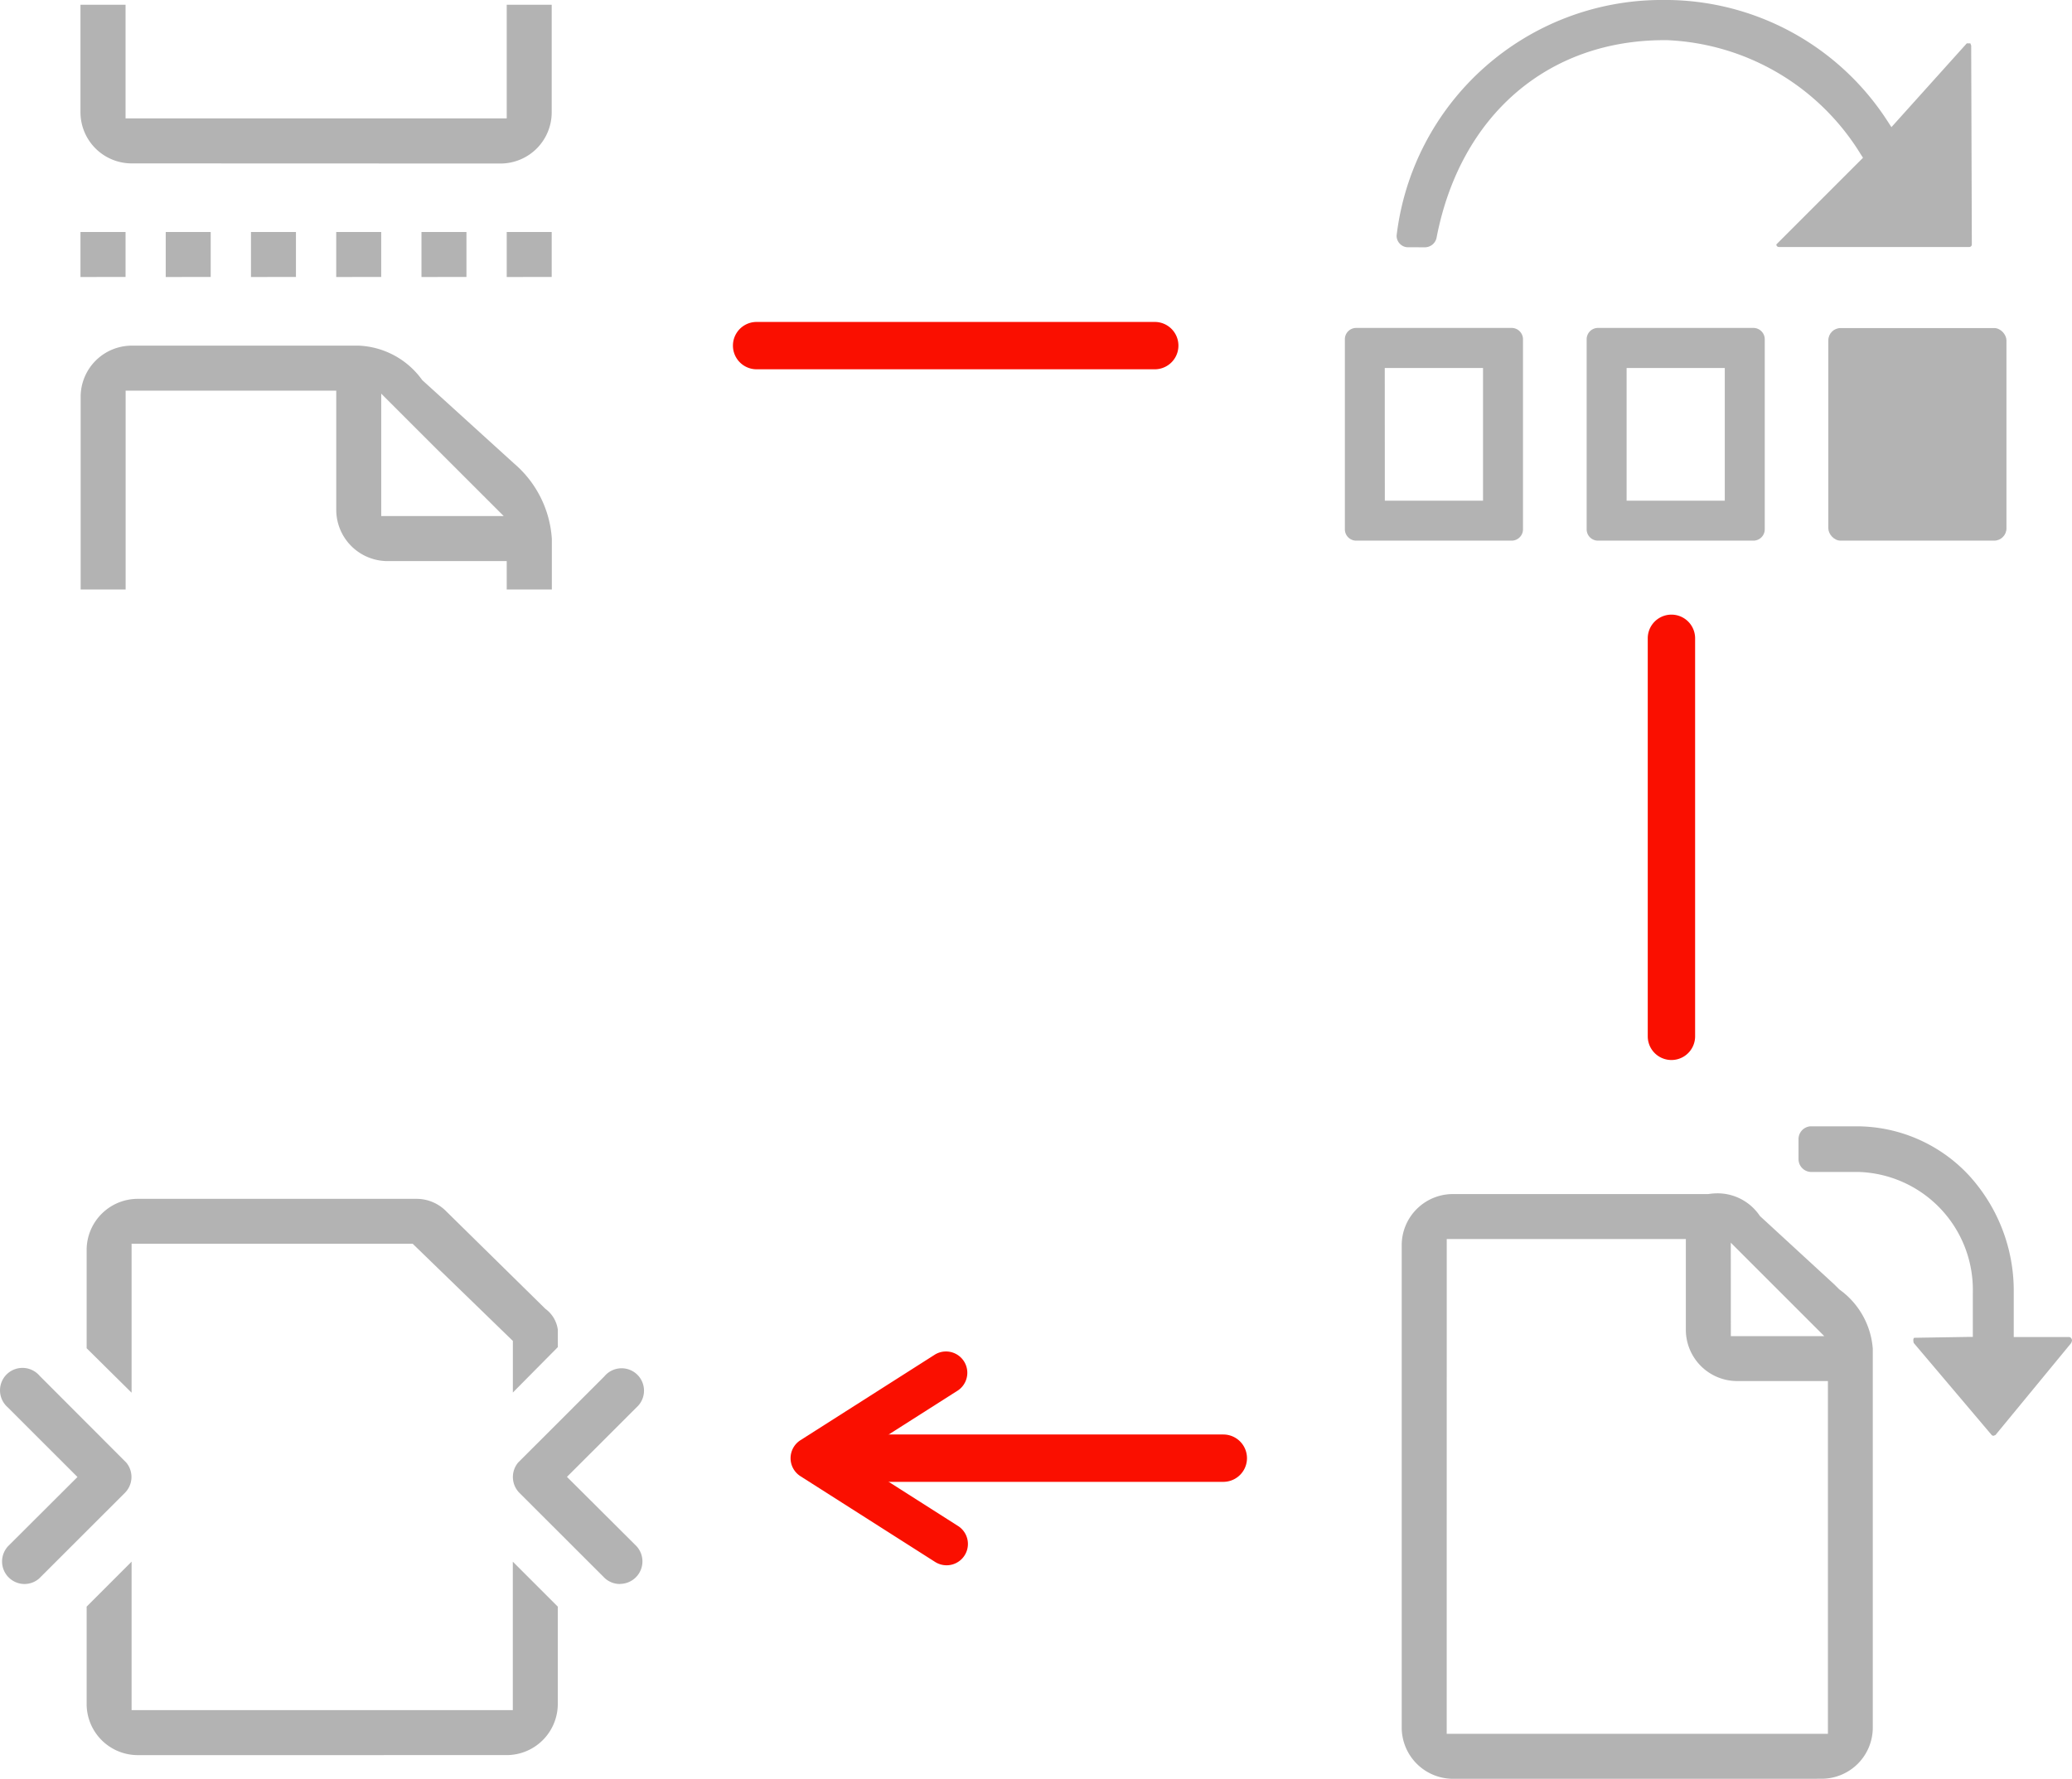 <svg xmlns="http://www.w3.org/2000/svg" width="80.668" height="69.27" viewBox="0 0 80.668 69.27"><defs><style>.a,.d{fill:#b3b3b3;}.b{fill:#fa0f00;}.c{fill:none;}.d{fill-rule:evenodd;}</style></defs><g transform="translate(-4147 5638)"><g transform="translate(4175.53 -5628.711)"><line class="a" x2="16.391" transform="translate(0.922 4.17)"/><path class="b" d="M413.324,388.844h-15.5a.922.922,0,1,1,0-1.844h15.5a.922.922,0,0,1,0,1.844Z" transform="translate(-396.897 -383.752)"/><g transform="translate(10.868)"><path class="c" d="M409.517,391.817a.83.83,0,0,1-.446-1.529l4.149-2.642-4.148-2.641a.83.83,0,0,1,.89-1.4l5.248,3.342a.831.831,0,0,1,0,1.4l-5.25,3.343A.834.834,0,0,1,409.517,391.817Z" transform="translate(-408.686 -383.476)"/></g></g><g transform="translate(4207.901 -5614.069)"><line class="a" y2="16.391" transform="translate(4.172 0.922)"/><path class="b" d="M433.539,415.786v-15.5a.922.922,0,0,1,1.844,0v15.5a.922.922,0,0,1-1.844,0Z" transform="translate(-430.289 -399.36)"/><g transform="translate(0 10.867)"><path class="c" d="M430.013,411.979a.83.83,0,0,1,1.529-.446l2.643,4.149,2.641-4.148a.83.83,0,0,1,1.4.89l-3.342,5.248a.831.831,0,0,1-1.4,0l-3.343-5.25A.836.836,0,0,1,430.013,411.979Z" transform="translate(-430.013 -411.148)"/></g></g><g transform="translate(4177.778 -5585.386)"><line class="a" x1="16.391" transform="translate(0.461 4.17)"/><g transform="translate(0)"><path class="b" d="M398.719,435.844h15.5a.922.922,0,1,0,0-1.844h-15.5a.922.922,0,1,0,0,1.844Z" transform="translate(-397.371 -430.752)"/><path class="b" d="M403.412,438.817a.83.83,0,0,0,.446-1.529l-4.149-2.642,4.148-2.641a.83.83,0,0,0-.89-1.4l-5.248,3.342a.831.831,0,0,0,0,1.4l5.249,3.343A.835.835,0,0,0,403.412,438.817Z" transform="translate(-397.335 -430.476)"/></g></g><path class="d" d="M424.129,446.389a2,2,0,0,1-1.982-1.983V425.6a1.993,1.993,0,0,1,1.983-1.982h9.955a2.416,2.416,0,0,1,.353-.029,1.986,1.986,0,0,1,1.655.884l2.9,2.668.194.193a3.122,3.122,0,0,1,1.3,2.305v14.766a1.993,1.993,0,0,1-1.983,1.982Zm-.23-1.751H438.74V430.9h-3.549a2,2,0,0,1-1.982-1.983v-3.548H423.9Zm11.062-15.486H438.6l-3.641-3.641Zm10.228,3.879a.107.107,0,0,1-.071-.027l-3.038-3.589c-.028-.125-.013-.165.015-.2l2.057-.033h.23v-1.725a4.592,4.592,0,0,0-4.46-4.7h-1.855a.5.5,0,0,1-.471-.507v-.757a.5.5,0,0,1,.46-.513h1.836a5.976,5.976,0,0,1,4.322,1.892,6.653,6.653,0,0,1,1.761,4.586v1.727h2.142a.118.118,0,0,1,.088.037.168.168,0,0,1,.039.106l-.03.089L445.265,433Z" transform="translate(3779.425 -6015.119)"/><g transform="translate(4199.359 -5638)"><path class="a" d="M423.372,383.028a.439.439,0,0,1-.312-.135.446.446,0,0,1-.128-.318,10.4,10.4,0,0,1,10.3-9.177l.222,0a10.3,10.3,0,0,1,8.579,4.7l.164.252,2.933-3.262.14,0,.032.087.025,7.743a.1.1,0,0,1-.1.1h-7.411a.1.1,0,0,1-.1-.1l3.374-3.375-.1-.156a9.305,9.305,0,0,0-7.521-4.424h-.117c-4.542,0-7.936,2.937-8.859,7.666a.467.467,0,0,1-.442.4Z" transform="translate(-420.918 -373.399)"/><path class="a" d="M421.189,395.537a.442.442,0,0,1-.442-.442v-7.4a.442.442,0,0,1,.442-.442h6.05a.443.443,0,0,1,.443.442v7.4a.443.443,0,0,1-.442.442Zm1.114-1.557h3.823v-5.167H422.3Z" transform="translate(-420.747 -374.483)"/><path class="a" d="M431.4,395.537a.442.442,0,0,1-.442-.442v-7.4a.442.442,0,0,1,.442-.442h6.049a.443.443,0,0,1,.443.442v7.4a.442.442,0,0,1-.443.442Zm1.114-1.557h3.822v-5.167h-3.822Z" transform="translate(-421.545 -374.483)"/><rect class="a" width="6.935" height="8.279" rx="0.479" transform="translate(18.822 12.775)"/></g><path class="d" d="M384.94,396.371v-1.106h-4.655a2,2,0,0,1-1.982-1.984v-4.654h-8.2v7.744h-1.751v-7.514a1.994,1.994,0,0,1,1.983-1.982h8.848a3.206,3.206,0,0,1,2.467,1.341l3.573,3.246a4.215,4.215,0,0,1,1.474,2.941v1.968Zm-4.886-2.859h4.769l-4.769-4.768Zm4.886-9.309V382.45h1.751V384.2Zm-3.319,0V382.45h1.751V384.2Zm-3.319,0V382.45h1.751V384.2Zm-3.319,0V382.45h1.751V384.2Zm-3.319,0V382.45h1.751V384.2Zm-3.319,0V382.45H370.1V384.2Zm1.982-4.425a1.994,1.994,0,0,1-1.982-1.984V373.6H370.1v4.424H384.94V373.6h1.751V377.8a1.994,1.994,0,0,1-1.983,1.983Z" transform="translate(3781.788 -6011.415)"/><path class="a" d="M370.3,445.707a1.993,1.993,0,0,1-1.981-1.983v-3.8l1.75-1.751v5.781h14.842v-5.781l1.751,1.751v3.8a1.993,1.993,0,0,1-1.982,1.982Zm18.78-6.664a.872.872,0,0,1-.585-.225l-3.327-3.324a.878.878,0,0,1-.05-1.18l3.358-3.357a.872.872,0,1,1,1.26,1.2l-2.717,2.714,2.7,2.691a.876.876,0,0,1-.637,1.477Zm-23.179,0a.876.876,0,0,1-.633-1.48l2.694-2.687-2.719-2.717a.986.986,0,0,1-.089-.091.876.876,0,0,1,.1-1.233.878.878,0,0,1,1.234.1l3.376,3.382a.877.877,0,0,1-.054,1.175l-3.336,3.333A.867.867,0,0,1,365.9,439.043Zm2.418-9.181v-3.836a1.993,1.993,0,0,1,1.982-1.982h10.853a1.62,1.62,0,0,1,1.162.483l3.863,3.8a1.2,1.2,0,0,1,.485.82l0,.671-1.751,1.769v-2.01l-3.9-3.784H370.069v5.8Z" transform="translate(3782.054 -6015.359)"/></g></svg>